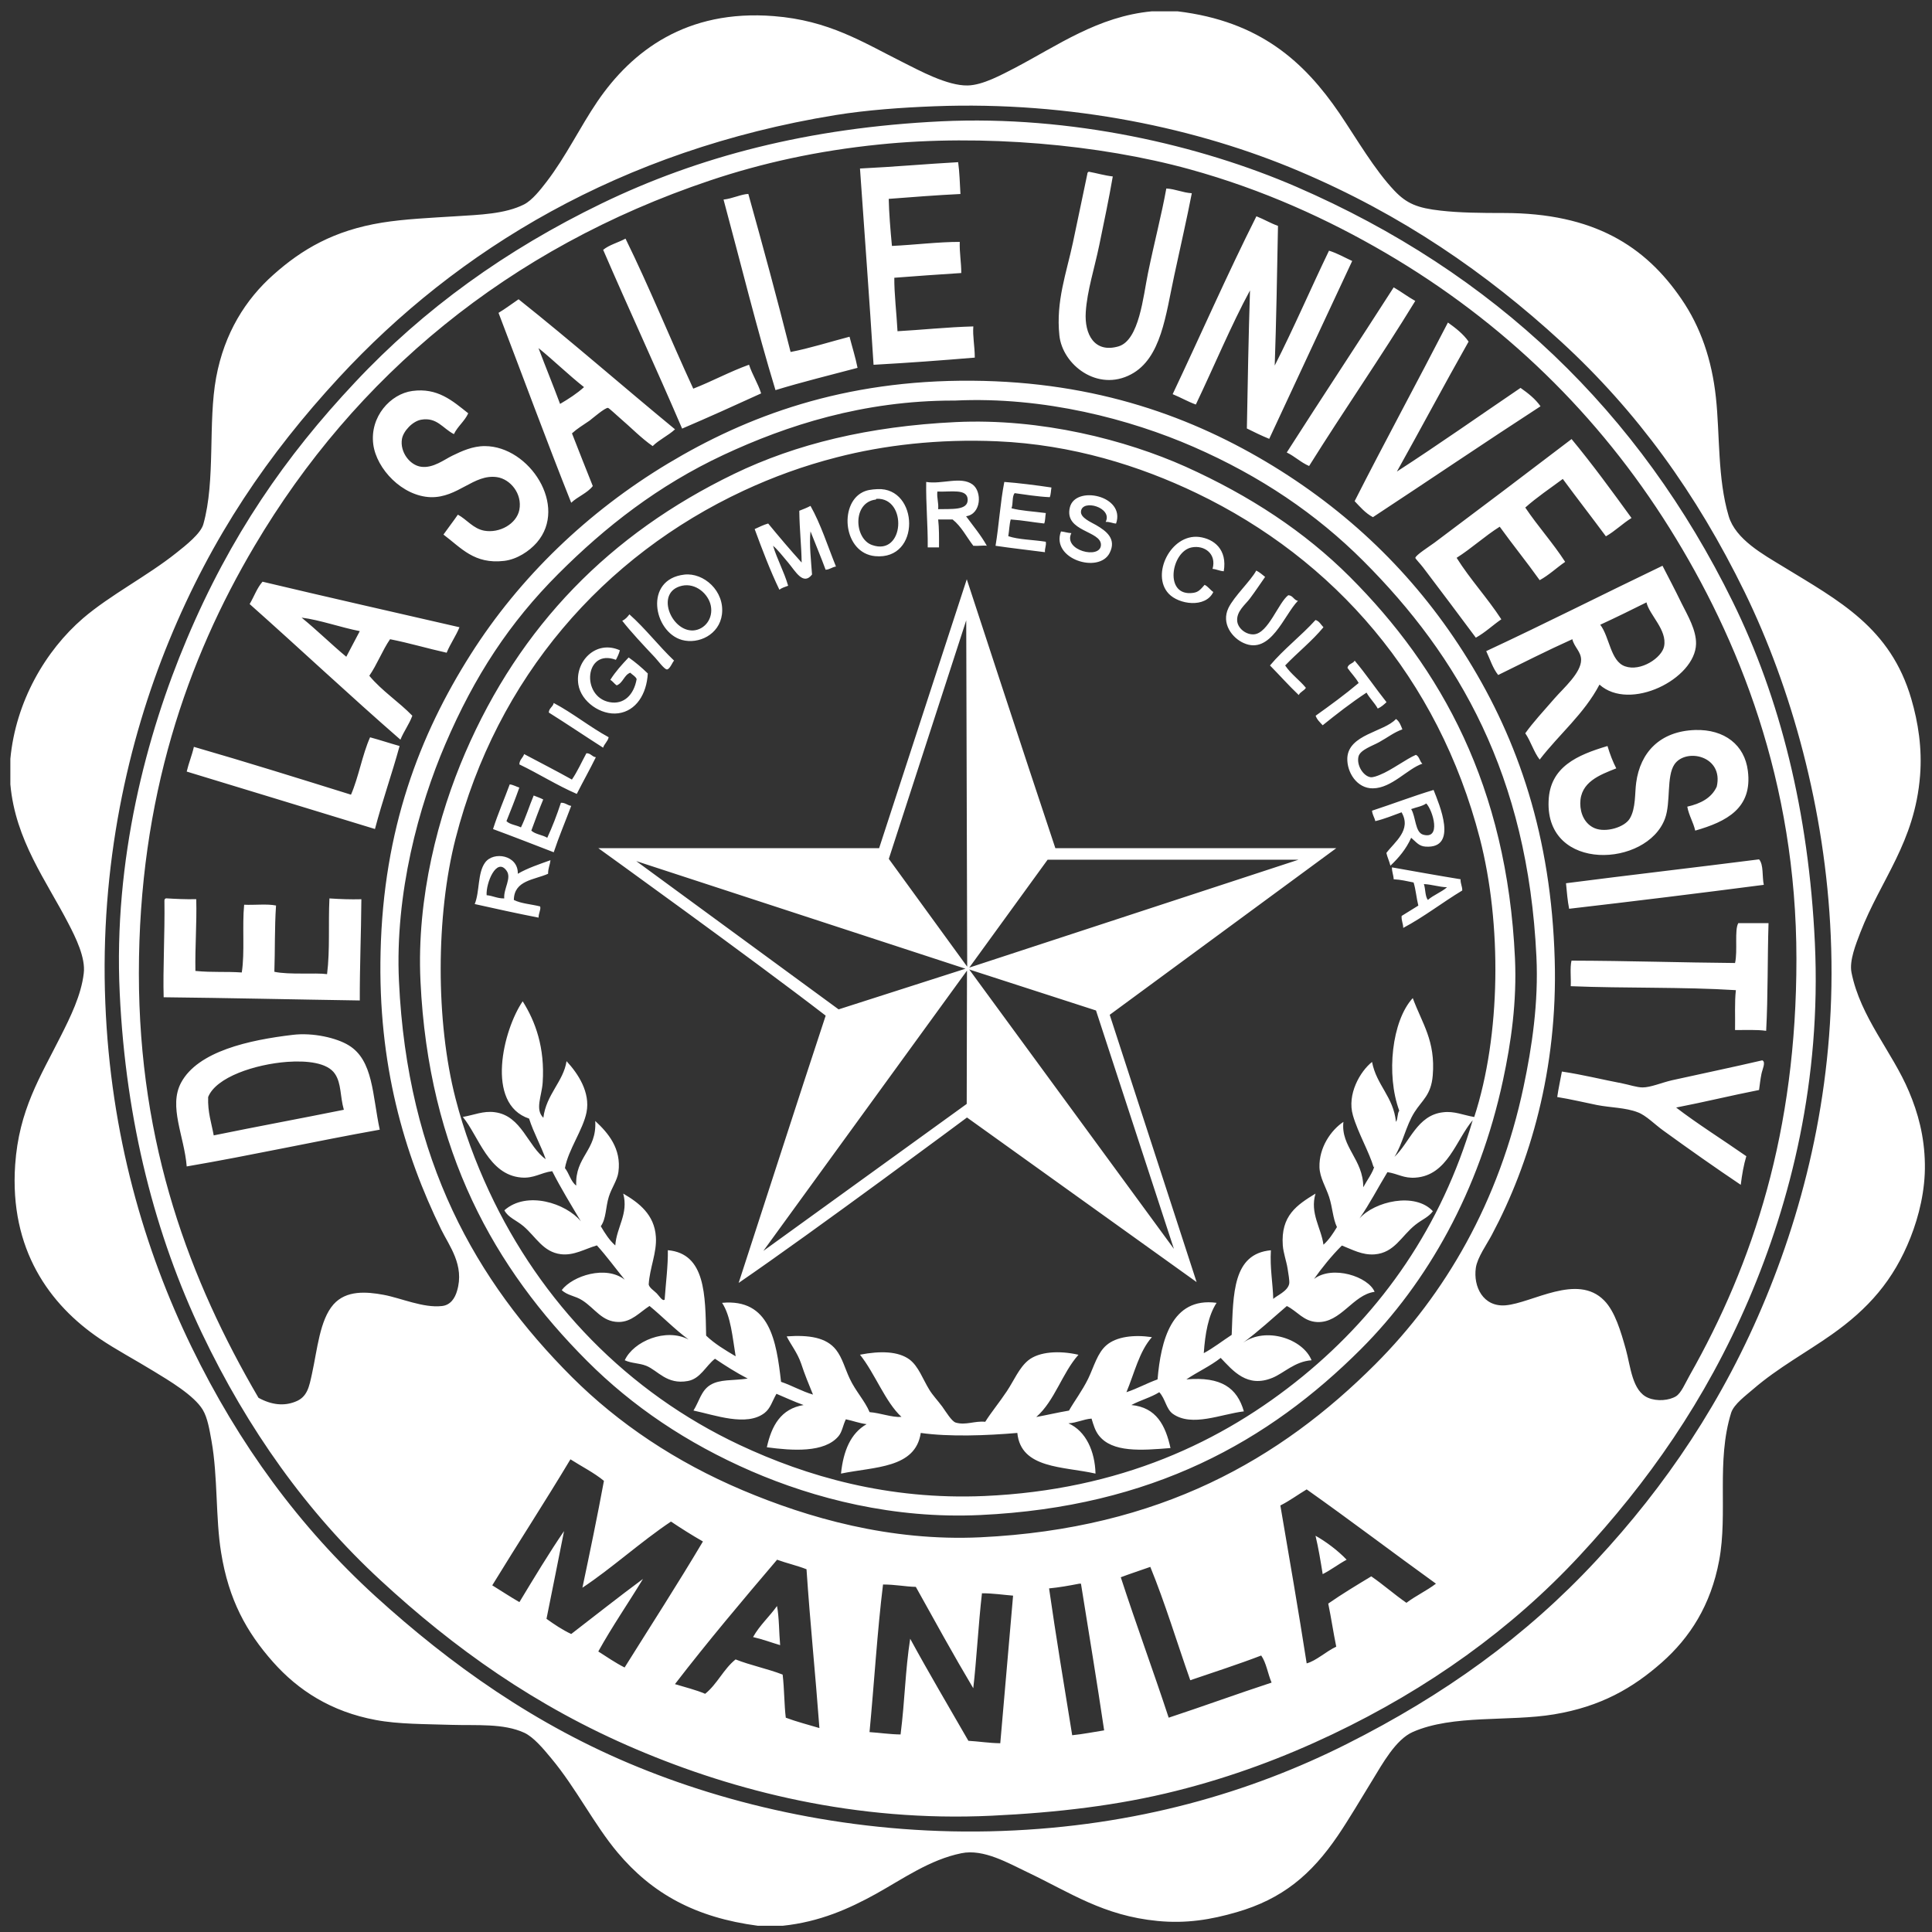 <svg width="111" height="111" viewBox="0 0 111 111" fill="none" xmlns="http://www.w3.org/2000/svg">
<rect x="0" y="0" width="111" height="111" fill="#333333" stroke="none"/>
<path d="M63.753 31.769C64.165 30.957 63.553 30.505 62.977 30.169C62.669 29.993 62.073 29.745 62.105 29.389C62.165 28.649 63.945 29.157 63.525 29.985C63.769 29.973 63.905 30.065 64.121 30.081C64.685 28.473 61.769 27.853 61.465 29.161C61.137 30.561 63.277 30.485 63.253 31.313C63.221 32.157 61.061 31.625 61.553 30.629C61.337 30.621 61.169 30.553 60.957 30.533C60.361 32.117 63.137 32.985 63.753 31.769ZM53.949 31.449C53.953 30.893 53.957 30.341 53.901 29.845H54.729C55.233 30.241 55.529 30.849 55.921 31.357C56.201 31.381 56.529 31.321 56.697 31.357C56.353 30.737 55.909 30.217 55.505 29.661C56.385 29.537 56.433 28.229 55.869 27.829C55.201 27.349 54.109 27.841 53.213 27.689C53.193 28.993 53.313 30.157 53.301 31.449H53.949ZM53.853 28.241C54.633 28.277 55.577 28.053 55.597 28.701C55.613 29.341 54.665 29.229 53.901 29.253C53.933 28.865 53.817 28.625 53.853 28.241ZM34.97 42.357C33.866 41.753 32.922 40.977 31.814 40.389C31.766 40.621 31.546 40.673 31.53 40.937C32.582 41.597 33.602 42.289 34.65 42.957C34.726 42.725 34.91 42.613 34.97 42.357ZM71.453 36.945C73.005 37.645 73.777 35.325 74.569 34.521C74.325 34.473 74.293 34.213 74.016 34.197C73.449 34.621 72.865 36.389 72.045 36.445C71.601 36.477 71.145 36.125 71.085 35.713C71.009 35.133 71.561 34.729 71.813 34.385C72.169 33.909 72.397 33.553 72.685 33.145C72.525 33.017 72.369 32.877 72.177 32.781C71.849 33.385 70.913 34.245 70.577 34.933C70.149 35.825 70.801 36.657 71.453 36.945ZM69.709 34.013C69.529 33.893 69.413 33.697 69.209 33.601C68.973 33.869 68.857 34.017 68.561 34.061C66.853 34.313 67.277 31.669 68.473 31.449C69.197 31.309 69.909 31.817 69.665 32.685C69.905 32.705 70.065 32.805 70.309 32.821C70.521 31.573 69.753 30.957 68.889 30.849C67.265 30.665 66.113 33.013 67.145 34.109C67.729 34.733 69.261 34.949 69.709 34.013ZM32.818 46.301C32.598 46.269 32.486 46.113 32.226 46.121C31.994 46.825 31.738 47.497 31.442 48.133C31.17 47.965 30.754 47.937 30.526 47.721C30.75 47.125 30.966 46.513 31.21 45.933C31.042 45.841 30.838 45.781 30.662 45.705C30.41 46.305 30.21 46.965 29.93 47.537C29.666 47.401 29.294 47.377 29.098 47.177C29.354 46.541 29.606 45.905 29.838 45.249C29.65 45.193 29.502 45.093 29.286 45.065C28.97 45.925 28.61 46.741 28.326 47.633C29.498 48.065 30.65 48.517 31.814 48.965C32.118 48.049 32.486 47.189 32.818 46.301ZM60.085 31.125C59.321 31.005 58.513 31.005 57.929 30.805C57.985 30.489 57.989 30.129 58.069 29.845C58.829 29.901 59.265 29.997 59.993 30.077C60.061 29.913 60.049 29.665 60.085 29.477C59.321 29.377 58.641 29.345 58.113 29.201C58.217 28.957 58.133 28.517 58.297 28.333C58.821 28.405 59.605 28.533 60.313 28.565C60.377 28.413 60.377 28.193 60.409 28.009C59.557 27.881 58.477 27.745 57.701 27.689C57.461 28.929 57.397 30.157 57.197 31.357C58.129 31.497 59.097 31.601 60.037 31.725C60.017 31.485 60.121 31.373 60.085 31.125ZM34.234 43.505C34.002 43.477 33.954 43.273 33.69 43.277C33.414 43.785 33.174 44.329 32.858 44.789C31.958 44.285 31.03 43.813 30.114 43.325C30.042 43.545 29.85 43.641 29.838 43.917C30.962 44.457 31.978 45.109 33.138 45.613C33.498 44.901 33.882 44.221 34.234 43.505ZM50.277 31.953C52.933 32.205 52.793 27.989 50.417 28.101C50.045 28.121 49.793 28.157 49.541 28.289C48.194 28.993 48.465 31.777 50.277 31.953ZM50.325 28.701C50.325 28.701 50.333 28.657 50.369 28.657C52.145 28.585 51.973 31.981 50.101 31.313C49.065 30.949 48.969 28.849 50.325 28.701ZM72.965 38.233C73.521 38.797 74.044 39.389 74.617 39.933C74.704 39.745 74.924 39.693 75.028 39.517C74.656 39.065 74.168 38.729 73.837 38.233C74.552 37.485 75.373 36.841 76.037 36.037C75.888 35.889 75.805 35.689 75.581 35.621C74.752 36.537 73.76 37.285 72.965 38.233ZM39.186 36.769C40.126 37.025 41.326 36.473 41.478 35.301C41.646 33.953 40.426 32.885 39.318 33.013C36.982 33.281 37.538 36.313 39.186 36.769ZM39.186 33.653C39.966 33.481 40.698 34.113 40.838 34.797C40.99 35.549 40.478 36.181 39.83 36.221C38.55 36.289 37.618 33.997 39.186 33.653ZM77.408 43.549C77.376 44.381 77.968 45.305 78.876 45.293C79.96 45.285 80.868 44.161 81.72 43.877C81.56 43.741 81.552 43.457 81.348 43.369C80.804 43.597 79.948 44.249 79.288 44.513C79.148 44.573 78.892 44.673 78.744 44.653C78.328 44.593 77.924 43.965 78.052 43.457C78.156 43.073 78.872 42.845 79.24 42.637C79.74 42.361 80.092 42.073 80.572 41.905C80.48 41.673 80.396 41.437 80.204 41.309C79.524 42.053 77.476 42.189 77.408 43.549ZM75.993 41.669C76.804 41.017 77.624 40.377 78.512 39.793C78.696 40.125 78.972 40.373 79.156 40.709C79.356 40.621 79.512 40.481 79.66 40.341C79.04 39.561 78.472 38.717 77.832 37.957C77.736 38.133 77.46 38.133 77.416 38.369C77.62 38.669 77.88 38.917 78.06 39.241C77.272 39.905 76.433 40.517 75.588 41.121C75.668 41.349 75.837 41.501 75.993 41.669ZM35.522 40.981C36.534 40.849 37.154 39.889 37.218 38.693C36.878 38.361 36.518 38.053 36.118 37.773C35.738 38.173 35.366 38.581 35.066 39.057C35.206 39.145 35.294 39.285 35.43 39.377C35.798 39.237 35.85 38.785 36.21 38.649C36.33 38.773 36.502 38.845 36.578 39.013C36.422 39.921 35.842 40.497 35.022 40.341C33.366 40.025 33.598 37.241 35.386 37.909C35.478 37.737 35.562 37.561 35.614 37.361C34.226 36.737 33.014 38.021 33.23 39.333C33.39 40.317 34.526 41.113 35.522 40.981ZM47.438 58.352C45.754 63.456 44.106 68.588 42.438 73.708C46.822 70.704 55.557 64.204 55.557 64.204L68.749 73.66L63.757 58.304L76.776 48.729H60.633C58.917 43.601 55.545 33.281 55.545 33.281L50.509 48.729H34.374C34.374 48.729 43.186 55.072 47.438 58.352ZM55.541 63.424L43.858 71.868L55.557 55.764L55.541 63.424ZM60.189 49.393H74.605L55.689 55.592L60.189 49.393ZM62.969 58.056L67.445 71.752L55.685 55.7L62.969 58.056ZM55.513 35.641L55.569 55.54L51.065 49.345L55.513 35.641ZM55.469 55.656L48.181 57.992L36.554 49.473L55.469 55.656ZM45.282 33.653C45.042 32.833 44.662 32.165 44.414 31.357C44.654 31.549 44.942 31.917 45.282 32.321C45.702 32.821 46.146 33.665 46.654 33.009C46.602 32.237 46.486 31.285 46.566 30.529C46.853 31.269 47.161 31.985 47.434 32.733C47.685 32.721 47.801 32.581 48.029 32.549C47.553 31.373 47.161 30.121 46.566 29.065C46.365 29.173 46.146 29.257 45.922 29.345C45.938 30.489 46.042 31.301 46.058 32.321C45.398 31.593 44.762 30.841 44.134 30.077C43.854 30.157 43.614 30.281 43.358 30.397C43.798 31.593 44.25 32.781 44.778 33.881C44.914 33.773 45.11 33.717 45.282 33.653ZM38.318 38.461C38.49 38.457 38.654 37.997 38.73 37.957C37.834 37.105 37.086 36.117 36.162 35.297C36.05 35.445 35.93 35.585 35.75 35.665C36.198 36.249 37.002 37.109 37.63 37.773C37.782 37.933 38.17 38.465 38.318 38.461ZM79.016 47.177C79.556 47.049 80.036 46.845 80.524 46.669C81.116 47.689 80.124 48.373 79.652 49.005C79.712 49.269 79.82 49.473 79.884 49.737C80.36 49.285 80.792 48.777 81.076 48.133C81.368 48.377 81.516 48.617 81.904 48.641C83.804 48.769 82.684 46.201 82.364 45.385C81.156 45.749 80.016 46.189 78.828 46.577C78.848 46.817 78.968 46.961 79.016 47.177ZM81.944 46.161C82.332 46.573 82.816 48.257 81.76 47.953C81.296 47.817 81.348 46.925 81.076 46.485C81.376 46.377 81.712 46.325 81.944 46.161ZM80.072 50.517C80.492 50.537 80.84 50.629 81.216 50.701C81.344 51.113 81.38 51.608 81.488 52.029C81.172 52.228 80.852 52.425 80.528 52.624C80.508 52.908 80.62 53.056 80.62 53.312C81.828 52.669 82.86 51.856 84.012 51.161C84.016 50.913 83.904 50.777 83.916 50.517C82.588 50.301 81.284 50.065 79.972 49.833C79.968 50.097 80.06 50.265 80.072 50.517ZM83.136 50.977C82.812 51.261 82.364 51.416 82.036 51.705C81.872 51.496 81.904 51.081 81.808 50.793C82.288 50.817 82.652 50.957 83.136 50.977ZM80.072 16.51C78.036 19.686 75.96 22.818 73.928 25.997C74.392 26.218 74.733 26.569 75.213 26.773C77.208 23.582 79.34 20.514 81.312 17.29C80.876 17.046 80.496 16.754 80.072 16.51ZM31.03 52.077C30.526 51.949 29.934 51.916 29.522 51.705C29.538 50.573 30.69 50.557 31.49 50.201C31.486 49.885 31.598 49.697 31.626 49.421C30.982 49.653 30.314 49.873 29.75 50.201C29.782 49.125 28.354 48.889 27.87 49.557C27.43 50.161 27.566 51.236 27.274 51.941C28.486 52.212 29.702 52.48 30.942 52.721C30.938 52.489 31.094 52.221 31.03 52.077ZM28.97 51.617C28.566 51.624 28.326 51.465 27.958 51.432C27.914 50.721 28.53 49.241 29.098 50.017C29.418 50.441 28.922 51.053 28.97 51.617ZM76.356 14.402C75.305 16.582 74.332 18.85 73.237 21.002C73.325 18.51 73.373 15.726 73.425 12.978C72.989 12.822 72.621 12.598 72.185 12.426C70.509 15.758 68.985 19.242 67.373 22.646C67.833 22.834 68.233 23.07 68.705 23.242C69.737 21.082 70.753 18.646 71.817 16.686C71.733 19.306 71.685 21.958 71.637 24.617C72.053 24.826 72.473 25.029 72.921 25.213C74.508 21.806 76.097 18.394 77.688 14.994C77.248 14.794 76.844 14.554 76.356 14.402ZM55.921 18.754C54.425 18.794 52.881 18.958 51.565 19.03C51.513 18.026 51.373 16.866 51.381 15.958C52.733 15.858 53.753 15.778 55.229 15.686C55.229 15.062 55.121 14.538 55.141 13.898C53.941 13.894 52.533 14.07 51.245 14.13C51.157 13.222 51.073 12.166 51.061 11.426C52.417 11.322 53.777 11.214 55.181 11.146C55.145 10.534 55.129 9.894 55.049 9.318C53.289 9.414 51.313 9.59 49.409 9.682C49.689 13.714 49.937 16.966 50.189 20.958C52.329 20.838 53.981 20.714 56.005 20.546C56.001 19.85 55.877 19.33 55.921 18.754ZM45.422 20.222C44.65 17.154 43.83 14.138 42.994 11.142C42.598 11.154 42.07 11.414 41.57 11.466C42.558 15.122 43.47 18.858 44.554 22.414C46.082 21.946 47.69 21.554 49.269 21.134C49.145 20.51 48.962 19.946 48.809 19.346C47.706 19.634 46.465 20.026 45.422 20.222ZM83.688 32.049C84.56 31.497 85.292 30.809 86.164 30.261C86.916 31.305 87.716 32.289 88.46 33.333C89 33.037 89.424 32.625 89.924 32.281C89.216 31.185 88.36 30.245 87.632 29.161C88.304 28.561 89.064 28.057 89.788 27.517C90.604 28.625 91.444 29.705 92.264 30.813C92.8 30.509 93.212 30.085 93.736 29.761C92.616 28.217 91.496 26.681 90.292 25.226C87.852 27.089 84.992 29.249 82.412 31.181C82.14 31.381 81.32 31.905 81.316 32.053C81.308 32.089 81.62 32.413 81.764 32.605C82.844 34.021 83.808 35.321 84.792 36.637C85.332 36.337 85.756 35.925 86.256 35.581C85.452 34.345 84.472 33.297 83.688 32.049ZM68.473 11.102C67.929 11.066 67.549 10.862 67.009 10.83C66.729 12.374 66.325 13.894 65.957 15.686C65.681 17.014 65.457 19.554 64.257 19.902C62.873 20.302 62.297 19.198 62.381 17.93C62.457 16.714 62.885 15.402 63.157 14.082C63.433 12.742 63.713 11.414 63.933 10.138C63.445 10.082 63.021 9.95 62.557 9.866C62.505 9.886 62.469 9.926 62.469 10.002C62.213 11.202 61.937 12.566 61.641 13.946C61.277 15.666 60.657 17.31 60.865 19.266C61.037 20.958 63.061 22.534 64.985 21.506C66.725 20.582 66.973 18.09 67.465 15.826C67.821 14.162 68.201 12.518 68.473 11.102ZM109.675 62.708C108.715 60.424 106.891 58.456 106.375 55.876C106.239 55.196 106.627 54.248 106.879 53.584C108.063 50.521 110.011 48.409 110.315 44.557C110.439 43.005 110.207 41.505 109.811 40.157C108.615 36.057 105.671 34.525 102.432 32.545C101.312 31.861 99.716 30.993 99.32 29.657C98.672 27.493 98.816 24.945 98.584 22.83C98.352 20.67 97.704 18.782 96.608 17.186C94.532 14.142 91.568 12.238 86.396 12.238C85.096 12.238 83.86 12.226 82.776 12.102C81.436 11.954 80.82 11.698 80.116 10.958C78.964 9.742 77.976 8.022 76.956 6.51C74.953 3.578 72.405 1.218 67.649 0.65H66.181C63.077 0.942 60.749 2.626 58.301 3.906C57.553 4.29 56.465 4.894 55.597 4.91C54.425 4.938 52.789 4.034 51.881 3.582C49.545 2.41 47.621 1.174 44.458 0.926C39.43 0.526 36.298 2.938 34.326 5.826C33.314 7.314 32.522 8.986 31.394 10.454C31.046 10.906 30.574 11.506 30.114 11.742C29.018 12.298 27.554 12.338 26.17 12.426C24.766 12.514 23.25 12.582 21.954 12.79C19.186 13.238 17.351 14.322 15.719 15.774C14.107 17.202 12.891 19.138 12.419 21.686C11.939 24.285 12.395 27.589 11.683 30.117C11.535 30.657 10.671 31.337 10.131 31.765C8.467 33.093 6.335 34.181 4.767 35.525C2.611 37.385 0.903 40.309 0.595 43.597V45.065C0.883 48.277 2.671 50.613 3.943 53.084C4.339 53.849 4.927 55.024 4.811 55.924C4.667 57.172 4.039 58.444 3.483 59.544C2.315 61.868 1.087 63.772 0.871 66.924C0.539 71.784 2.847 74.96 5.731 76.912C6.643 77.532 7.767 78.128 8.847 78.791C9.699 79.311 11.139 80.159 11.647 80.992C11.931 81.46 12.043 82.187 12.151 82.779C12.519 84.819 12.383 87.247 12.703 89.195C13.139 91.923 14.167 93.771 15.679 95.479C17.135 97.123 19.03 98.343 21.587 98.819C22.898 99.067 24.466 99.051 25.942 99.099C27.402 99.143 28.922 99.003 30.118 99.551C30.654 99.799 31.21 100.463 31.67 101.019C33.102 102.735 34.134 104.827 35.478 106.427C37.47 108.802 39.962 110.17 43.542 110.642H44.97C47.093 110.418 48.77 109.67 50.333 108.806C51.885 107.942 53.421 106.843 55.233 106.475C56.513 106.207 57.949 107.055 59.041 107.571C61.493 108.738 63.393 110.066 66.509 110.366C68.161 110.526 69.577 110.29 71.049 109.862C73.661 109.106 75.329 107.723 76.864 105.463C77.492 104.539 78.164 103.395 78.836 102.299C79.424 101.339 80.188 99.939 81.172 99.507C83.484 98.491 86.7 98.927 89.288 98.495C91.984 98.047 93.82 96.975 95.472 95.519C97.084 94.095 98.292 92.231 98.772 89.651C99.28 86.935 98.596 83.955 99.46 81.171C99.62 80.668 100.324 80.163 100.744 79.796C102.132 78.596 103.835 77.668 105.231 76.68C107.319 75.208 108.791 73.576 109.771 71.084C110.247 69.876 110.619 68.384 110.591 66.868C110.567 65.288 110.195 63.932 109.675 62.708ZM101.472 74.528C99.024 80.484 95.672 85.403 91.708 89.659C87.656 94.023 82.96 97.391 77.368 100.203C71.841 102.983 65.269 104.919 57.565 105.195C49.825 105.475 42.582 103.943 36.666 101.527C30.758 99.123 25.858 95.607 21.582 91.723C17.219 87.743 13.727 82.995 10.999 77.376C8.287 71.792 6.351 65.196 6.051 57.624C5.731 49.733 7.343 42.589 9.711 36.821C12.175 30.821 15.415 26.093 19.474 21.694C26.266 14.342 35.658 8.626 47.986 6.614C49.817 6.318 51.813 6.178 53.669 6.106C61.553 5.802 68.861 7.386 74.612 9.822C80.552 12.334 85.396 15.686 89.692 19.63C94.044 23.626 97.452 28.325 100.236 34.017C102.903 39.489 104.871 46.469 105.183 53.773C105.527 61.64 103.883 68.676 101.472 74.528ZM85.388 37.409C85.608 37.873 85.768 38.401 86.076 38.781C87.488 38.089 88.884 37.377 90.336 36.725C90.444 37.177 90.84 37.441 90.84 37.909C90.844 38.657 89.824 39.541 89.328 40.109C88.66 40.877 88.076 41.505 87.632 42.129C87.952 42.593 88.12 43.205 88.46 43.641C89.58 42.185 91.004 41.025 91.896 39.333C93.64 40.897 97.392 39.013 97.444 36.997C97.46 36.197 96.968 35.373 96.612 34.661C96.228 33.865 95.808 33.077 95.516 32.505C92.128 34.129 88.804 35.817 85.388 37.409ZM95.608 37.133C95.48 37.793 94.264 38.605 93.36 38.281C92.524 37.985 92.48 36.601 91.94 35.893C92.836 35.481 93.72 35.045 94.596 34.609C94.76 35.337 95.796 36.189 95.608 37.133ZM99.548 34.565C94.188 23.666 85.88 15.674 74.477 10.73C68.949 8.338 61.545 6.618 54.081 6.97C46.425 7.338 40.11 9.006 34.558 11.694C29.07 14.354 24.354 17.742 20.398 21.966C16.395 26.221 13.231 30.797 10.731 36.725C8.411 42.209 6.511 49.413 6.879 57.068C7.231 64.492 8.931 70.988 11.599 76.592C14.223 82.099 17.635 86.895 21.87 90.799C26.062 94.671 30.758 98.043 36.578 100.511C42.202 102.903 49.157 104.691 56.973 104.319C60.721 104.143 64.257 103.727 67.561 102.895C70.781 102.091 73.777 100.963 76.548 99.643C82.06 97.019 86.844 93.595 90.76 89.375C94.668 85.167 97.972 80.487 100.472 74.66C102.883 69.02 104.639 62.068 104.271 54.176C103.919 46.629 102.26 40.077 99.548 34.565ZM35.886 95.803C35.346 95.531 34.874 95.199 34.374 94.883C35.174 93.439 36.094 92.111 36.942 90.715C35.546 91.747 34.19 92.823 32.818 93.879C32.298 93.635 31.846 93.327 31.398 93.007C31.73 91.327 32.078 89.659 32.406 87.967C31.578 89.171 30.666 90.683 29.842 92.047C29.306 91.739 28.802 91.403 28.282 91.083C29.766 88.655 31.31 86.287 32.774 83.843C33.418 84.255 34.122 84.607 34.698 85.079C34.314 87.155 33.89 89.187 33.462 91.219C35.138 90.111 36.794 88.595 38.55 87.419C39.142 87.815 39.754 88.203 40.386 88.563C38.926 91.023 37.394 93.391 35.886 95.803ZM22.922 56.38C22.682 51.328 24.07 46.289 25.578 42.773C27.27 38.821 29.286 35.761 32.086 32.961C34.786 30.261 37.81 27.893 41.57 26.134C45.202 24.438 49.601 23.014 54.769 23.014C54.801 23.014 54.837 23.018 54.865 23.014C60.001 22.77 64.957 24.098 68.561 25.669C72.421 27.353 75.636 29.537 78.324 32.225C83.796 37.697 87.776 44.537 88.272 54.956C88.4 57.604 88.016 60.156 87.536 62.428C86.136 69.06 83.016 74.376 79.016 78.38C73.569 83.827 66.677 87.827 56.325 88.323C51.137 88.567 46.413 87.203 42.666 85.619C38.826 83.995 35.53 81.783 32.854 79.112C27.342 73.596 23.406 66.704 22.922 56.38ZM45.146 98.687C45.054 97.943 45.066 97.063 44.966 96.211C44.106 95.875 43.114 95.679 42.262 95.339C41.57 95.891 41.206 96.759 40.514 97.315C39.982 97.087 39.366 96.939 38.778 96.759C40.666 94.307 42.65 91.955 44.646 89.611C45.19 89.811 45.802 89.947 46.337 90.159C46.55 93.327 46.837 96.039 47.078 99.283C46.425 99.087 45.762 98.919 45.146 98.687ZM57.469 100.155C56.817 100.147 56.261 100.051 55.637 100.015C54.517 98.063 53.377 96.143 52.293 94.151C52.001 96.047 51.997 97.619 51.741 99.651C51.109 99.643 50.557 99.555 49.957 99.515C50.221 96.747 50.405 93.687 50.733 91.035C51.453 91.035 52.013 91.159 52.617 91.171C53.705 93.127 54.781 95.087 55.917 96.995C56.097 95.495 56.213 93.299 56.417 91.539C57.057 91.539 57.613 91.627 58.205 91.675C57.965 94.523 57.717 97.235 57.469 100.155ZM61.601 99.695C61.149 96.919 60.657 93.943 60.273 91.259C60.885 91.199 61.385 91.107 62.013 90.987H62.105C62.553 93.787 63.017 96.579 63.437 99.415C62.821 99.511 62.237 99.631 61.601 99.695ZM67.145 98.687C66.253 95.975 65.277 93.339 64.393 90.619C64.953 90.407 65.529 90.223 66.089 90.023C66.941 92.107 67.621 94.367 68.385 96.535C69.753 96.067 71.137 95.623 72.461 95.115C72.757 95.539 72.841 96.171 73.057 96.671C71.069 97.323 69.133 98.031 67.145 98.687ZM80.804 92.087C80.108 91.607 79.488 91.051 78.784 90.567C77.944 91.075 77.104 91.579 76.312 92.131C76.481 92.943 76.604 93.795 76.772 94.607C76.184 94.879 75.629 95.415 75.073 95.567C74.597 92.515 74.076 89.507 73.561 86.495C74.1 86.223 74.564 85.875 75.073 85.571C77.58 87.343 80.008 89.191 82.5 90.987C81.972 91.391 81.332 91.687 80.804 92.087ZM97.072 79.028C96.812 79.492 96.592 80.028 96.296 80.219C95.908 80.46 95.208 80.531 94.688 80.308C93.768 79.919 93.684 78.5 93.408 77.516C93.128 76.52 92.792 75.352 92.168 74.72C90.616 73.132 88.032 74.872 86.488 74.996C85.216 75.092 84.636 73.932 84.792 72.84C84.876 72.252 85.424 71.488 85.704 70.96C87.896 66.852 89.504 61.436 89.324 55.148C89.128 48.041 87.208 42.517 84.332 37.873C81.512 33.317 77.8 29.629 73.149 26.777C68.565 23.974 63.021 21.93 55.869 21.874C48.438 21.814 42.882 23.922 38.366 26.637C33.778 29.397 29.858 33.157 27.042 37.597C24.106 42.225 22.03 47.633 21.866 54.692C21.706 61.144 23.21 66.26 25.346 70.636C25.81 71.584 26.702 72.696 26.258 74.168C26.146 74.56 25.898 74.984 25.39 75.036C24.326 75.16 23.03 74.576 22.042 74.392C21.043 74.208 19.89 74.12 19.159 74.944C18.371 75.84 18.235 77.516 17.923 78.936C17.763 79.659 17.667 80.272 16.959 80.535C16.323 80.787 15.615 80.728 14.851 80.308C10.923 73.592 7.979 65.832 7.979 55.924C7.979 45.849 10.755 37.897 14.627 31.361C20.395 21.614 29.198 14.262 40.79 10.37C43.782 9.366 46.969 8.662 50.509 8.302C56.457 7.694 63.161 8.298 68.337 9.722C72.577 10.89 76.312 12.606 79.612 14.534C86.388 18.498 91.86 23.846 95.924 30.345C99.876 36.665 103.211 44.909 103.211 55.096C103.215 65 100.74 72.552 97.072 79.028ZM39.83 22.33C38.514 19.482 37.314 16.51 35.938 13.71C35.518 13.938 35.002 14.066 34.654 14.354C36.142 17.798 37.71 21.17 39.19 24.625C40.722 23.97 42.234 23.286 43.73 22.602C43.542 22.01 43.23 21.546 43.034 20.954C41.914 21.358 40.926 21.902 39.83 22.33ZM94.004 44.969C93.92 45.553 93.992 46.441 93.636 47.029C93.332 47.537 92.256 47.849 91.624 47.585C91.052 47.345 90.792 46.749 90.792 46.161C90.792 44.929 91.912 44.521 92.86 44.145C92.66 43.757 92.496 43.329 92.356 42.861C90.628 43.377 89.04 44.053 88.972 46.029C88.808 50.125 94.628 49.833 95.66 47.029C96.004 46.097 95.732 44.609 96.204 43.913C96.864 42.953 99.044 43.425 98.632 45.197C98.336 45.845 97.708 46.173 96.94 46.345C97.036 46.865 97.284 47.229 97.396 47.721C99.204 47.205 100.696 46.429 100.42 44.285C100.236 42.805 99.084 41.893 97.396 41.941C95.372 42.005 94.236 43.229 94.004 44.969ZM101.248 60.92C99.672 61.288 97.728 61.696 96.064 62.064C95.468 62.2 94.832 62.48 94.368 62.476C94.044 62.476 93.588 62.32 93.22 62.248C92.004 62.016 90.964 61.748 89.736 61.564C89.648 62.048 89.54 62.524 89.468 63.028C90.268 63.156 91 63.336 91.756 63.488C92.532 63.64 93.392 63.632 94.092 63.904C94.568 64.076 95.076 64.608 95.564 64.956C97.064 66.044 98.56 67.096 100.012 68.072C100.084 67.492 100.18 66.928 100.332 66.428C99.004 65.5 97.476 64.54 96.3 63.632C97.912 63.32 99.456 62.94 101.064 62.624C101.1 62.356 101.136 62.028 101.2 61.708C101.252 61.432 101.472 61.016 101.248 60.92ZM99.684 55.328C96.668 55.304 93.552 55.2 90.288 55.192C90.192 55.6 90.268 56.18 90.244 56.66C93.348 56.788 96.68 56.696 99.732 56.888C99.652 57.588 99.7 58.408 99.684 59.18C100.288 59.184 100.932 59.148 101.472 59.224C101.58 57.216 101.544 55.076 101.608 53.036H99.872C99.64 53.428 99.844 54.64 99.684 55.328ZM90.152 52.212C93.808 51.788 97.56 51.328 101.336 50.837C101.232 50.369 101.336 49.681 101.064 49.373C97.424 49.837 93.564 50.281 89.972 50.745C90.02 51.245 90.06 51.752 90.152 52.212ZM87.36 22.286C84.992 23.893 82.664 25.534 80.256 27.093C81.64 24.617 82.98 22.094 84.376 19.626C84.064 19.178 83.628 18.846 83.188 18.53C81.416 21.97 79.584 25.337 77.828 28.793C78.148 29.129 78.448 29.485 78.88 29.713C82.1 27.597 85.272 25.442 88.508 23.342C88.204 22.91 87.788 22.586 87.36 22.286ZM20.026 60.052C19.355 59.64 18.003 59.312 16.819 59.456C14.315 59.752 11.371 60.396 10.403 62.204C9.671 63.572 10.587 65.272 10.727 67.016C14.487 66.372 18.083 65.572 21.818 64.904C21.39 62.92 21.454 60.912 20.026 60.052ZM12.279 65.232C12.151 64.524 11.927 63.908 11.959 63.028C12.415 61.88 14.659 61.148 16.495 61.008C17.635 60.928 18.815 61.048 19.247 61.7C19.619 62.256 19.53 62.964 19.755 63.76C17.279 64.26 14.759 64.724 12.279 65.232ZM20.762 51.664C20.119 51.681 19.523 51.657 18.927 51.617C18.855 53.084 18.966 54.556 18.791 55.968C18.147 55.876 16.603 56.016 15.763 55.832C15.807 54.592 15.771 53.321 15.859 52.025C15.339 51.92 14.623 52.008 14.027 51.98C13.907 53.205 14.071 54.712 13.891 55.872C12.943 55.808 12.239 55.88 11.227 55.784C11.203 54.364 11.311 53.084 11.275 51.66C10.667 51.676 10.099 51.645 9.539 51.612C9.479 51.633 9.443 51.669 9.447 51.748C9.475 53.608 9.355 55.724 9.403 57.296C13.175 57.336 16.907 57.424 20.671 57.48C20.666 55.496 20.747 53.709 20.762 51.664ZM20.166 45.657C17.175 44.725 14.183 43.789 11.139 42.909C11.027 43.409 10.843 43.833 10.727 44.329C14.339 45.421 17.939 46.533 21.543 47.629C21.97 46.001 22.514 44.481 22.958 42.861C22.386 42.701 21.842 42.517 21.262 42.361C20.814 43.365 20.61 44.633 20.166 45.657ZM43.266 94.055C43.818 94.179 44.306 94.367 44.822 94.519C44.754 93.775 44.77 92.951 44.642 92.271C44.202 92.887 43.642 93.379 43.266 94.055ZM43.174 84.527C46.789 86.091 51.345 87.279 56.329 87.043C66.213 86.579 72.905 82.791 78.188 77.512C82.02 73.68 84.992 68.416 86.352 62.064C86.816 59.904 87.156 57.556 87.04 55.048C86.576 45.161 82.8 38.393 77.552 33.141C74.957 30.549 71.817 28.481 68.117 26.813C64.701 25.285 59.829 24.017 54.909 24.25C49.921 24.489 45.726 25.509 42.17 27.229C35.046 30.677 29.882 35.945 26.722 43.269C25.202 46.797 23.926 51.536 24.158 56.376C24.622 66.18 28.422 72.88 33.734 78.196C36.322 80.787 39.45 82.911 43.174 84.527ZM26.174 63.12C25.026 58.684 25.042 52.593 26.174 48.177C28.55 38.909 34.682 31.941 42.718 28.193C44.414 27.405 46.158 26.765 48.081 26.273C50.769 25.578 53.925 25.206 57.297 25.354C61.609 25.541 65.493 26.769 68.749 28.333C76.648 32.129 82.628 38.933 85.024 48.177C86.288 53.084 86.232 59.476 84.7 64.176C84.064 64.068 83.556 63.824 82.912 63.904C81.412 64.068 80.988 65.652 80.116 66.464C80.58 65.74 80.772 64.68 81.264 63.904C81.708 63.2 82.22 62.924 82.316 61.792C82.48 59.796 81.712 58.816 81.168 57.344C79.968 58.644 79.628 61.744 80.392 63.812C80.272 63.976 80.32 64.288 80.204 64.456C80.052 63 79.088 62.36 78.828 61.012C78.156 61.544 77.372 62.868 77.732 64.088C78.016 65.076 78.676 66.212 78.92 67.064C78.932 67.028 78.968 67.02 78.968 66.976C78.896 67.344 78.532 67.82 78.324 68.212C78.332 66.612 77.02 65.896 77.184 64.456C76.476 64.924 75.776 65.924 75.808 67.064C75.829 67.66 76.168 68.184 76.361 68.764C76.564 69.392 76.576 70.004 76.812 70.5C76.592 70.864 76.353 71.232 76.037 71.512C75.909 70.552 75.245 69.7 75.581 68.576C74.516 69.228 73.577 69.84 73.701 71.556C73.737 72.004 73.909 72.456 73.977 72.888C74.016 73.152 74.1 73.592 74.069 73.756C73.981 74.192 73.341 74.44 73.153 74.628C73.125 73.676 72.957 72.86 73.017 71.832C70.817 72.032 70.857 74.336 70.765 76.692C70.229 77.04 69.737 77.432 69.161 77.744C69.241 76.616 69.417 75.588 69.897 74.852C67.297 74.504 66.693 77.052 66.505 79.251C65.885 79.472 65.357 79.775 64.717 79.987C65.173 78.9 65.453 77.64 66.181 76.824C65.129 76.668 64.137 76.8 63.573 77.284C63.049 77.728 62.849 78.524 62.521 79.207C62.173 79.915 61.733 80.487 61.417 81.043C60.773 81.151 60.169 81.296 59.537 81.412C60.601 80.48 61.021 78.891 61.961 77.836C60.869 77.584 59.709 77.648 59.077 78.156C58.545 78.592 58.261 79.311 57.841 79.939C57.417 80.576 56.949 81.139 56.605 81.687C55.993 81.624 55.485 81.903 54.905 81.731C54.677 81.659 54.353 81.12 54.133 80.811C53.861 80.448 53.585 80.159 53.397 79.852C53.013 79.231 52.773 78.496 52.249 78.104C51.613 77.64 50.601 77.6 49.409 77.832C50.277 78.919 50.857 80.543 51.793 81.407C51.233 81.444 50.593 81.18 49.961 81.132C49.693 80.487 49.153 79.924 48.818 79.204C48.55 78.636 48.398 78.02 48.038 77.556C47.481 76.84 46.489 76.688 45.198 76.78C45.434 77.256 45.806 77.704 46.026 78.336C46.226 78.948 46.477 79.559 46.709 80.124C46.05 79.931 45.518 79.608 44.874 79.391C44.606 77.032 44.226 74.6 41.486 74.852C41.994 75.628 42.082 76.824 42.266 77.924C41.662 77.564 41.058 77.208 40.57 76.736C40.522 74.416 40.542 72.02 38.37 71.828C38.386 72.696 38.25 73.74 38.186 74.668C38.058 74.78 37.874 74.452 37.73 74.308C37.558 74.136 37.318 74 37.27 73.8C37.326 72.84 37.746 71.972 37.682 71.056C37.602 69.784 36.706 69.1 35.806 68.576C36.122 69.732 35.422 70.504 35.35 71.556C35.006 71.252 34.762 70.864 34.518 70.452C34.834 70.012 34.79 69.364 34.978 68.76C35.138 68.244 35.466 67.816 35.53 67.34C35.714 65.988 34.93 65.08 34.198 64.404C34.302 66.112 33.03 66.44 33.106 68.116C32.79 67.884 32.702 67.416 32.458 67.112C32.646 66.06 33.498 64.912 33.698 63.904C33.922 62.764 33.222 61.692 32.55 60.968C32.374 62.136 31.378 62.88 31.218 64.22C30.726 63.74 31.122 62.988 31.178 62.204C31.314 60.184 30.758 58.68 30.03 57.528C28.914 59.16 27.862 63.42 30.398 64.268C30.662 65.096 31.07 65.792 31.354 66.6C30.322 65.876 29.978 64.1 28.426 63.9C27.766 63.812 27.234 64.064 26.59 64.172C27.498 65.264 28.062 67.488 29.938 67.652C30.678 67.716 31.05 67.38 31.726 67.288C32.234 68.288 32.814 69.228 33.374 70.172C32.522 69.128 30.262 68.396 28.978 69.536C29.198 69.956 29.65 70.092 30.074 70.448C30.798 71.068 31.202 71.936 32.234 72.06C32.986 72.144 33.594 71.756 34.294 71.552C34.858 72.176 35.362 72.868 35.894 73.524C34.814 72.676 32.902 73.296 32.274 74.12C32.606 74.44 33.046 74.44 33.466 74.716C34.198 75.192 34.586 75.94 35.53 75.952C36.29 75.96 36.75 75.392 37.318 75.032C38.086 75.664 38.762 76.372 39.562 76.96C38.262 76.276 36.398 77.056 35.894 78.152C36.306 78.34 36.71 78.304 37.134 78.472C37.81 78.751 38.31 79.564 39.518 79.344C40.238 79.216 40.546 78.48 41.078 78.064C41.678 78.468 42.286 78.856 42.958 79.204C42.098 79.332 41.358 79.228 40.802 79.576C40.282 79.9 40.17 80.519 39.842 81.04C41.074 81.299 42.894 81.979 43.926 81.18C44.27 80.912 44.362 80.511 44.61 80.079C45.13 80.296 45.622 80.531 46.17 80.724C44.866 80.936 44.33 81.911 44.058 83.151C45.494 83.343 47.373 83.487 48.181 82.507C48.389 82.255 48.425 81.895 48.597 81.543C49.002 81.627 49.349 81.767 49.789 81.823C48.87 82.347 48.453 83.363 48.318 84.663C50.249 84.263 52.597 84.371 52.901 82.327C54.525 82.559 56.689 82.479 58.449 82.327C58.653 84.395 61.081 84.243 62.941 84.663C62.909 83.391 62.397 82.223 61.385 81.775C61.889 81.743 62.225 81.543 62.713 81.503C62.829 81.891 62.925 82.203 63.125 82.463C63.897 83.467 65.581 83.331 67.249 83.195C66.965 81.907 66.445 80.859 65.001 80.724C65.509 80.448 66.129 80.287 66.605 79.987C66.965 80.383 66.993 80.944 67.381 81.228C68.477 82.007 70.157 81.243 71.465 81.088C71.077 79.74 70.169 79.079 68.161 79.251C68.797 78.82 69.537 78.488 70.133 78.016C70.841 78.756 71.653 79.76 73.109 79.159C73.764 78.891 74.397 78.216 75.353 78.152C74.861 76.92 72.729 76.208 71.413 77.148C72.305 76.492 73.101 75.748 73.933 75.036C74.544 75.34 74.892 75.92 75.677 75.956C77.036 76.016 77.728 74.384 78.976 74.22C78.62 73.352 76.568 72.668 75.496 73.48C75.904 72.896 76.52 72.128 77.096 71.56C77.704 71.796 78.264 72.12 78.976 72.068C80.124 71.976 80.508 71.012 81.32 70.368C81.7 70.064 82.076 69.932 82.324 69.588C81.296 68.476 78.968 69.024 78.108 70.004C78.696 69.164 79.172 68.228 79.712 67.344C80.32 67.436 80.648 67.708 81.32 67.66C83.168 67.532 83.648 65.496 84.612 64.36C82.828 70.436 79.424 75.328 74.849 79.072C70.201 82.871 64.317 85.607 56.561 85.951C51.021 86.191 46.33 84.819 42.49 83.015C36.046 79.984 31.066 74.82 28.098 68.44C27.322 66.768 26.662 65.02 26.174 63.12ZM14.343 34.705C17.247 37.285 20.075 39.945 23.006 42.497C23.206 42.005 23.506 41.621 23.69 41.121C22.91 40.317 21.942 39.697 21.218 38.825C21.666 38.177 21.966 37.373 22.41 36.725C23.526 36.945 24.558 37.257 25.662 37.501C25.874 36.981 26.186 36.557 26.398 36.037C22.622 35.169 18.831 34.313 15.083 33.421C14.767 33.777 14.595 34.281 14.343 34.705ZM20.671 36.261C20.41 36.757 20.154 37.245 19.895 37.733C19.018 37.005 18.215 36.205 17.327 35.485C18.383 35.617 19.547 36.041 20.671 36.261ZM77.368 89.611C76.868 89.079 76.141 88.543 75.581 88.235C75.749 88.935 75.873 89.687 75.993 90.439C76.481 90.191 76.888 89.871 77.368 89.611ZM27.866 25.63C27.15 25.625 26.522 25.922 25.986 26.181C25.534 26.398 24.886 26.913 24.198 26.817C23.546 26.733 22.966 25.965 23.094 25.218C23.174 24.765 23.702 24.201 24.198 24.113C25.106 23.957 25.434 24.613 26.078 24.942C26.298 24.485 26.69 24.209 26.902 23.746C25.99 23.022 25.142 22.266 23.69 22.462C22.438 22.63 21.235 23.942 21.447 25.538C21.634 26.937 23.102 28.509 24.746 28.565C26.318 28.601 27.218 27.221 28.554 27.413C29.318 27.525 30.018 28.365 29.838 29.293C29.678 30.101 28.698 30.649 27.818 30.489C27.186 30.373 26.81 29.837 26.306 29.569C26.038 29.961 25.75 30.325 25.478 30.713C26.506 31.485 27.246 32.425 28.966 32.225C29.702 32.137 30.41 31.669 30.842 31.173C32.658 29.073 30.414 25.642 27.866 25.63ZM28.642 17.974C30.034 21.614 31.386 25.29 32.818 28.885C33.194 28.525 33.738 28.337 34.058 27.925C33.654 26.917 33.258 25.913 32.862 24.898C33.17 24.617 33.458 24.453 33.874 24.166C34.014 24.061 34.758 23.418 34.93 23.434C34.982 23.434 35.474 23.898 35.57 23.977C36.266 24.573 36.834 25.169 37.498 25.63C37.874 25.258 38.394 25.026 38.782 24.666C35.774 22.19 32.85 19.626 29.794 17.194C29.406 17.454 29.046 17.734 28.642 17.974ZM33.554 22.242C33.142 22.614 32.67 22.918 32.178 23.206C31.774 22.122 31.342 21.07 30.938 19.998C31.826 20.718 32.642 21.522 33.554 22.242Z" fill="white"/>
</svg>
